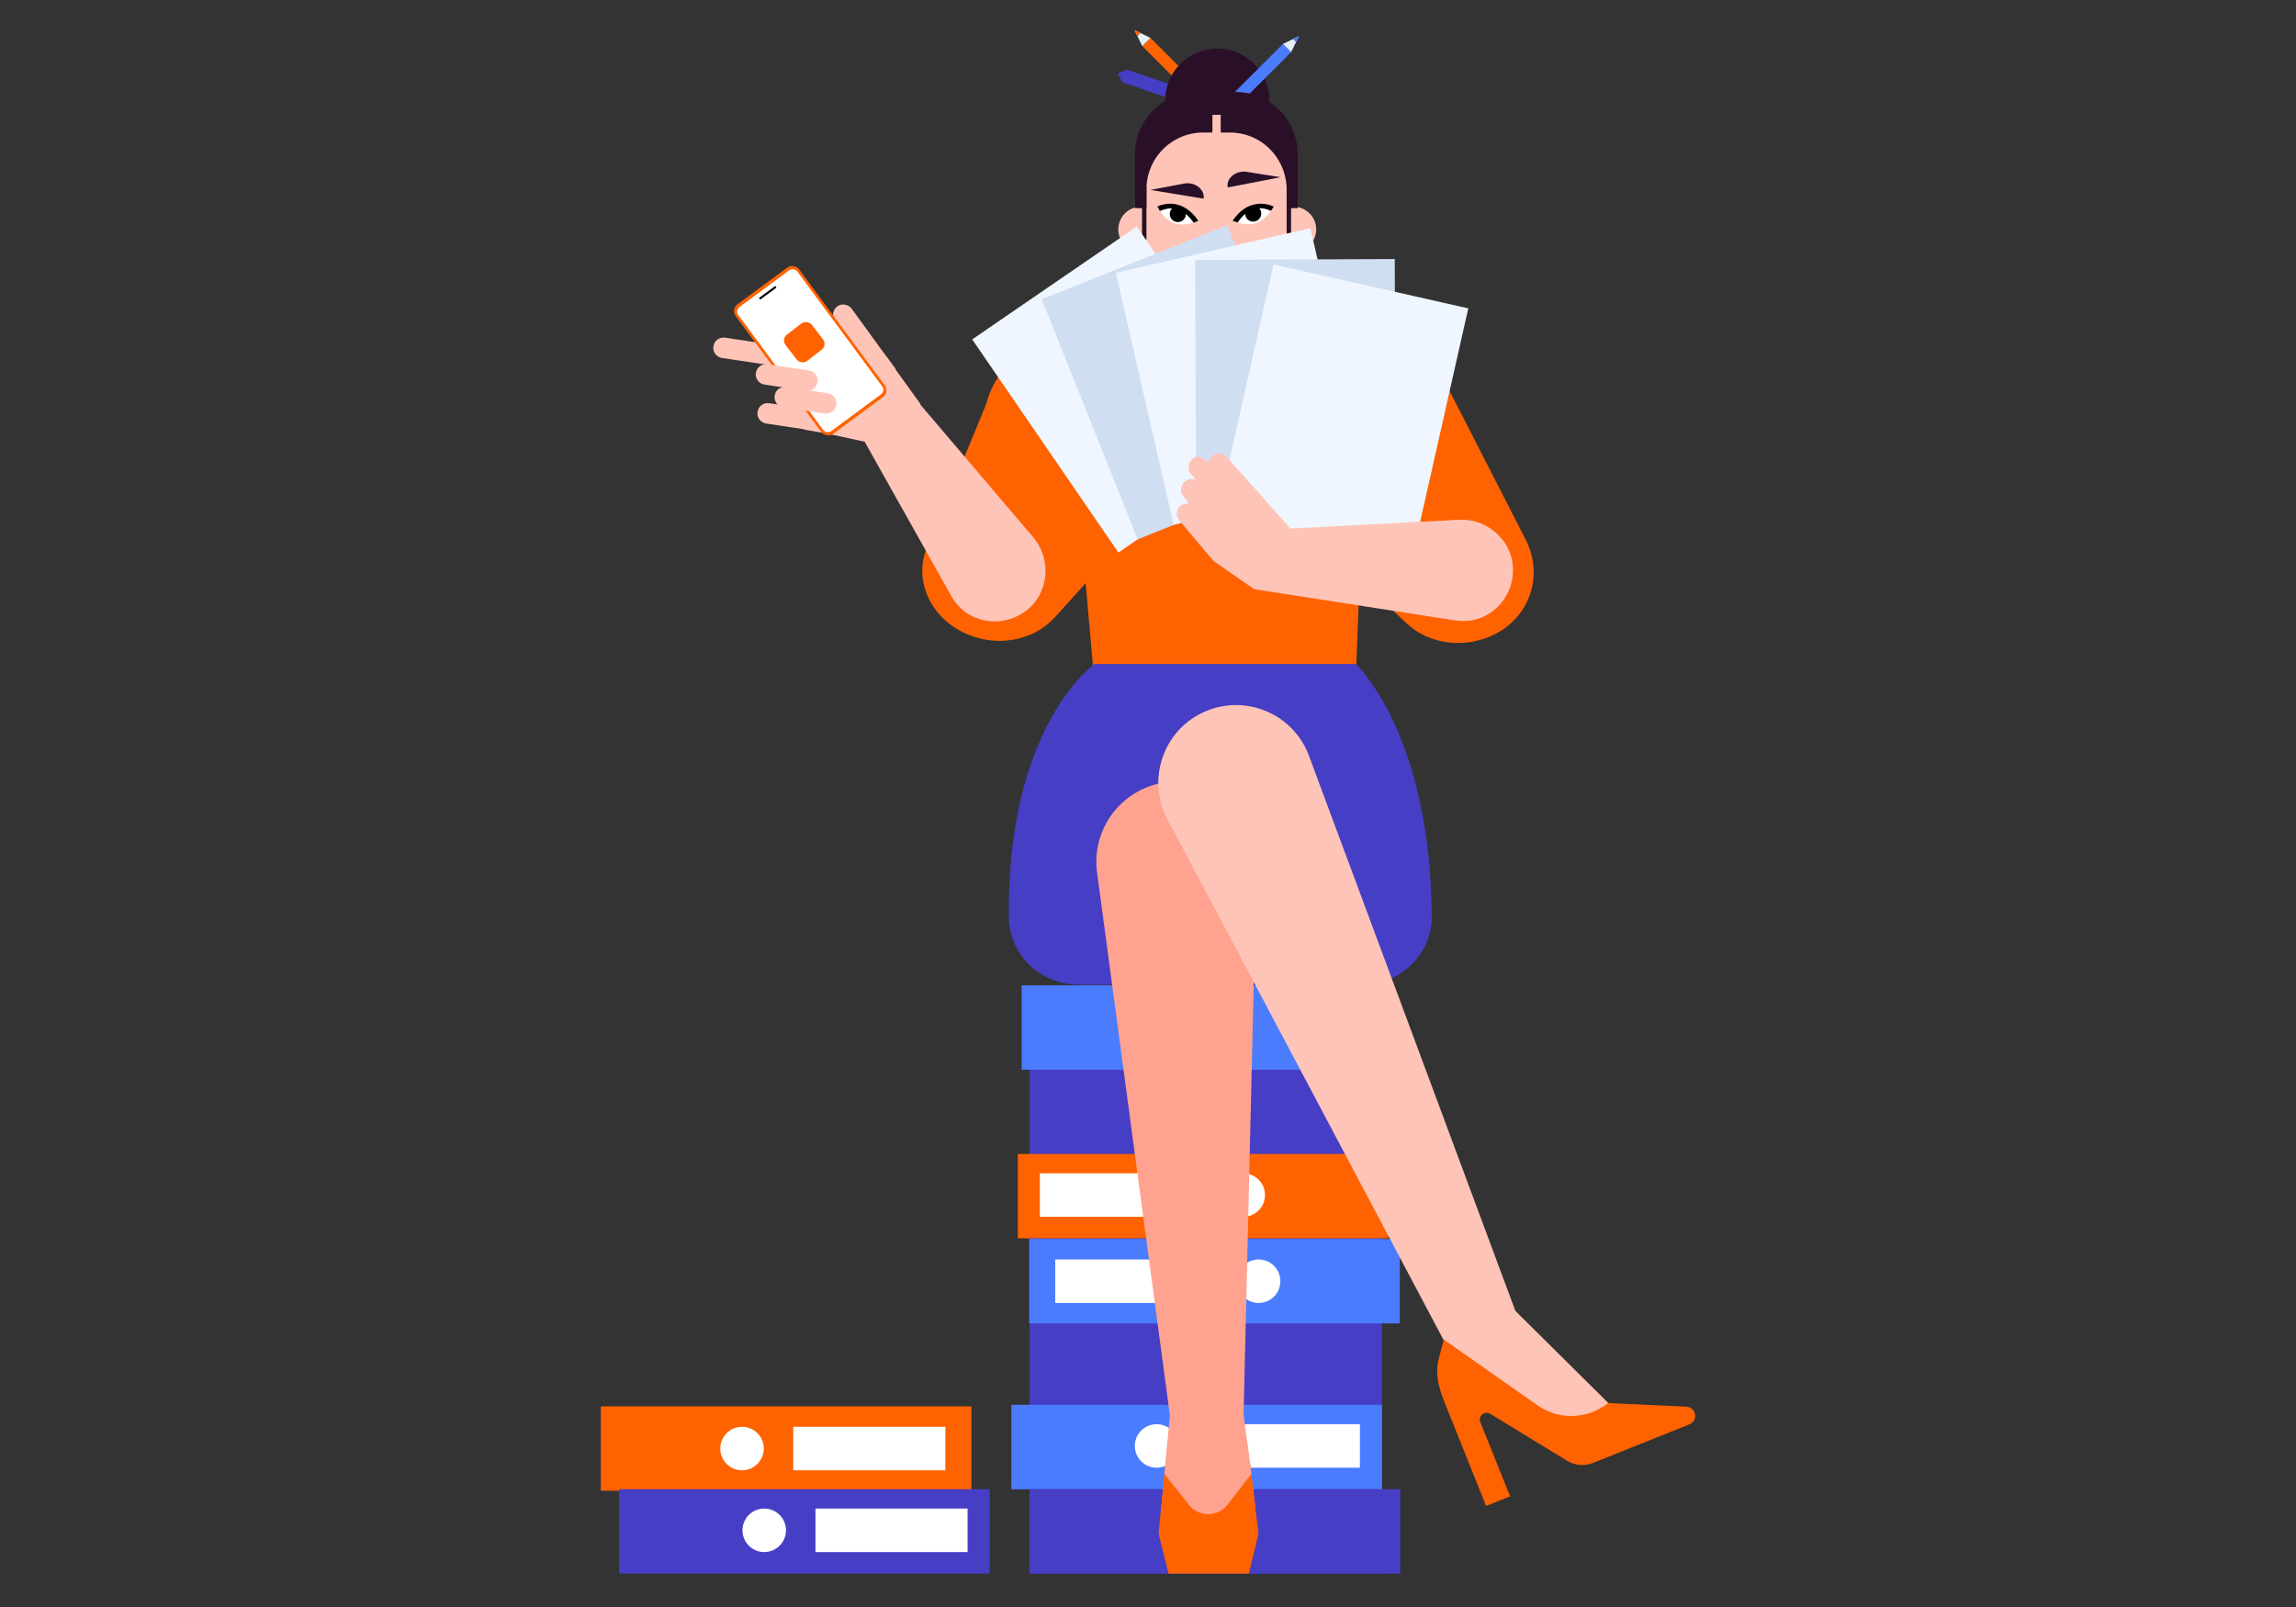 <?xml version="1.0" encoding="UTF-8"?>
<svg id="Layer_1" xmlns="http://www.w3.org/2000/svg" width="1200" height="840" viewBox="0 0 1200 840">
  <rect x="0" y="0" width="1200" height="840" fill="#333333" stroke="none"/>
  <defs>
    <style>
      .cls-1 {
        fill: none;
      }

      .cls-2 {
        fill: #ffa28f;
      }

      .cls-3 {
        fill: #171111;
      }

      .cls-4 {
        fill: #ffc4b8;
      }

      .cls-5 {
        fill: #891229;
      }

      .cls-6 {
        fill: #eff6ff;
      }

      .cls-7 {
        fill: #e7eff9;
      }

      .cls-8 {
        fill: #e6e3da;
      }

      .cls-9 {
        fill: #4b7cfe;
      }

      .cls-10 {
        fill: #fff;
      }

      .cls-11 {
        fill: #463ec5;
      }

      .cls-12 {
        fill: #ff6200;
      }

      .cls-13 {
        fill: #d0def2;
      }

      .cls-14 {
        fill: #291028;
      }
    </style>
  </defs>
  <g>
    <rect class="cls-11" x="613.426" y="17.802" width="5.181" height="63.037" rx="2.591" ry="2.591" transform="translate(365.214 614.127) rotate(-70.634)"/>
    <path class="cls-11" d="M621.5,47.511l-31.326-10.699c-1.83-.643-3.835.319-4.478,2.149-.643,1.83.319,3.835,2.149,4.478l31.326,10.699s2.329-6.626,2.329-6.626Z"/>
    <path class="cls-11" d="M586.339,37.616l18.06,6.348c.739.26,1.128,1.07.868,1.81h0c-.26.739-1.07,1.128-1.81.868l-18.06-6.348c-.739-.26-1.128-1.07-.868-1.81h0c.26-.739,1.07-1.128,1.81-.868Z"/>
  </g>
  <polygon class="cls-11" points="538.134 517.574 722.298 517.574 722.298 755.858 722.298 766.574 722.298 822.545 538.134 822.545 538.134 602.977 538.134 590.58 538.134 517.574"/>
  <g>
    <rect class="cls-9" x="528.6" y="734.332" width="193.697" height="44.116"/>
    <rect class="cls-10" x="631.251" y="744.442" width="79.508" height="22.747"/>
    <path class="cls-10" d="M615.847,755.815c0,6.281-5.092,11.374-11.374,11.374s-11.374-5.092-11.374-11.374,5.092-11.374,11.374-11.374,11.374,5.092,11.374,11.374Z"/>
  </g>
  <rect class="cls-11" x="538.134" y="778.429" width="193.697" height="44.116"/>
  <g>
    <rect class="cls-9" x="533.971" y="515.049" width="193.697" height="44.116"/>
    <circle class="cls-8" cx="607.776" cy="537.107" r="11.374"/>
  </g>
  <g>
    <rect class="cls-9" x="537.914" y="647.651" width="193.697" height="44.116"/>
    <rect class="cls-10" x="551.521" y="658.336" width="79.508" height="22.747"/>
    <circle class="cls-10" cx="657.806" cy="669.709" r="11.374"/>
  </g>
  <g>
    <rect class="cls-12" x="531.954" y="603.178" width="193.697" height="44.116"/>
    <rect class="cls-10" x="543.493" y="613.288" width="79.508" height="22.747"/>
    <circle class="cls-10" cx="649.778" cy="624.662" r="11.374"/>
  </g>
  <g>
    <g>
      <rect class="cls-12" x="622.133" y="11.18" width="6.048" height="73.578" transform="translate(149.185 456.102) rotate(-45)"/>
      <polygon class="cls-7" points="601.281 19.817 592.979 15.748 597.004 24.094 601.281 19.817"/>
      <polygon class="cls-12" points="594.498 18.898 596.112 17.284 592.979 15.748 594.498 18.898"/>
    </g>
    <circle class="cls-14" cx="636.186" cy="52.656" r="27.27" transform="translate(461.466 666.642) rotate(-78.847)"/>
    <g>
      <rect class="cls-9" x="609.875" y="48.078" width="73.578" height="6.048" transform="translate(153.269 472.228) rotate(-45)"/>
      <polygon class="cls-7" points="674.816 27.226 678.885 18.924 670.54 22.95 674.816 27.226"/>
      <polygon class="cls-9" points="675.735 20.444 677.349 22.058 678.885 18.924 675.735 20.444"/>
    </g>
    <g>
      <path class="cls-12" d="M760.315,223.33c1.731-22.358-15.002-41.688-37.36-43.419-22.358-1.731-41.688,15.002-43.419,37.36-1.731,22.358,25.532,56.69,25.532,56.69,0,0,53.66-28.417,55.247-50.631"/>
      <polygon class="cls-12" points="571.587 352.08 556.377 179.911 715.281 179.911 708.722 352.08 571.587 352.08"/>
      <path class="cls-2" d="M664.102,184.239v-25.532l-58.132-.433v20.627l1.675,5.309c8.703,27.581,47.726,27.6,56.457.028v-0Z"/>
      <path class="cls-12" d="M514.661,223.33c-1.731-22.358,15.002-41.688,37.36-43.419,22.358-1.731,41.688,15.002,43.419,37.36,1.731,22.358-25.532,56.69-25.532,56.69,0,0-53.66-28.417-55.247-50.631"/>
      <path class="cls-11" d="M748.298,479.302c-.521-96.431-39.704-132.208-39.704-132.208h-136.594s-45.68,32.042-44.741,131.777v.431c0,19.522,16.445,35.456,36.593,35.456h147.853c20.148,0,36.593-15.79,36.593-35.456h0v-0Z"/>
      <path class="cls-12" d="M796.573,280.451l-40.696-79.475-88.226,61.203,67.523,63.673c12.023,11.303,31.228,13.534,46.74,5.315h0c18.017-9.432,25.45-31.323,14.659-50.716Z"/>
      <path class="cls-2" d="M656.168,788.214h-49.189l4.472-48.323-38.082-283.88c-3.318-25.099,16.156-47.458,41.543-47.458h0c23.512,0,42.409,19.329,41.832,42.842l-6.78,288.064,6.203,48.756v0Z"/>
      <polygon class="cls-12" points="653.283 764.701 609.143 764.701 605.537 801.629 610.73 822.545 652.706 822.545 657.755 801.629 653.283 764.701"/>
      <path class="cls-2" d="M654.005,770.471l-12.405,16.012c-5.049,6.635-15.002,6.635-20.195.144l-12.838-16.156,1.731-18.175h41.399l2.308,18.175 0-0Z"/>
      <path class="cls-4" d="M765.315,720.85l55.391,32.456,20.772-19.041-49.477-49.044-107.898-290.227c-7.934-21.349-32.023-32.023-53.228-23.512h0c-22.358,8.943-32.023,35.341-20.772,56.69l155.211,292.68-0-0Z"/>
      <path class="cls-12" d="M818.543,763.259c4.183,2.741,9.376,3.318,13.992,1.442l50.487-20.195c2.452-1.01,3.606-3.75,2.596-6.203h0c-.721-1.731-2.308-2.885-4.183-3.029l-40.966-1.875h0c-10.674,8.511-25.676,9.088-36.927,1.154l-48.9-34.331-2.596,9.665c-2.885,10.963,1.731,20.051,6.347,31.59h0l18.32,45.727,12.55-5.049-15.579-38.803c-.721-1.875.144-3.895,2.02-4.616h0c1.01-.433,2.164-.289,3.173.289l39.668,24.234-0-0Z"/>
      <circle class="cls-4" cx="676.074" cy="119.904" r="11.828"/>
      <circle class="cls-4" cx="596.305" cy="119.904" r="11.828"/>
      <path class="cls-12" d="M596.594,125.241h0c5.914,0,10.53,4.76,10.53,10.53v10.53c0,5.914-4.76,10.53-10.53,10.53h0c-5.914,0-10.53-4.76-10.53-10.53v-10.53c-.144-5.77,4.616-10.53,10.53-10.53h0Z"/>
      <path class="cls-12" d="M674.055,125.385h0c5.914,0,10.53,4.76,10.53,10.53v10.53c0,5.914-4.76,10.53-10.53,10.53h0c-5.914,0-10.53-4.76-10.53-10.53v-10.53c-.144-5.77,4.616-10.53,10.53-10.53h0Z"/>
      <path class="cls-4" d="M597.315,137.358v-54.237c0-17.166,13.848-31.013,31.013-31.013h15.002c17.166,0,31.013,13.848,31.013,31.013v54.237c0,17.166-13.848,31.013-31.013,31.013h-15.002c-17.165,0-31.013-13.848-31.013-31.013"/>
      <path class="cls-3" d="M638.426,133.175c.577-.289,1.01-.577,1.442-1.154.289-.289,1.01-1.01,2.02-1.01.865-.144,1.731.433,2.741,1.298l1.154-1.298c-1.298-1.298-2.741-1.875-4.039-1.731-1.731,0-2.885,1.154-3.318,1.587-.289.289-.721.577-1.01.721h0c-.721.433-1.731.577-2.741.289-1.01-.144-2.02-.721-3.029-1.587-1.01-.865-2.02-1.298-3.173-1.154-2.02.144-3.462,2.019-3.462,2.019l1.298,1.01s1.01-1.298,2.308-1.442c.577,0,1.154.144,1.875.721,1.154,1.154,2.452,1.731,3.75,2.019.433.144,1.01.144,1.442.144,1.154.288,2.02-0,2.741-.433"/>
      <path class="cls-1" d="M617.798,109.374s-.144,0-.144-.144c-1.298-.433-2.596-.577-3.895-.577-4.039,0-7.501,1.731-7.501,1.731,0,0,2.452,3.895,7.789,5.77.144,0,.433.144.577.144-.433-.721-.721-1.587-.721-2.452-0-2.164,1.731-4.039,3.895-4.472Z"/>
      <path class="cls-1" d="M623.28,113.557v.433c0,1.442-.577,2.596-1.587,3.462,2.308,0,4.039-.144,4.039-.144,0,0-.865-1.875-2.452-3.75Z"/>
      <path class="cls-12" d="M636.118,142.551c0-2.019-4.039-1.875-4.039-1.875h-9.232c0-.289,5.626,8.655,13.415,8.655,7.645,0,13.127-8.655,13.127-8.655h-9.232c0-0-4.183.144-4.039,1.875"/>
      <g>
        <path class="cls-14" d="M601.307,99.28l17.609-3.334c5.265-.997,10.589,2.757,10.197,7.412-.014.163-.034.326-.061.489h0l-27.746-4.567h0Z"/>
        <path class="cls-14" d="M669.276,92.638l-17.696-2.836c-5.291-.848-10.507,3.055-9.984,7.697.018.162.043.325.075.487h0l27.606-5.348Z"/>
        <g>
          <g>
            <path class="cls-10" d="M645.545,115.855s2.81-5.914,8.14-7.719c5.33-1.806,11.161,1.18,11.161,1.18,0,0-3.011,5.433-8.341,7.238s-10.961-.7-10.961-.7h0Z"/>
            <ellipse cx="654.974" cy="111.625" rx="4.224" ry="4.22" transform="translate(-9.239 128.121) rotate(-11.095)"/>
          </g>
          <path d="M646.827,116.323l-2.62-.938c7.919-11.645,17.852-9.114,21.508-7.429l-1.436,2.258c-3.783-1.743-10.914-3.507-17.452,6.11h0Z"/>
        </g>
        <g>
          <path class="cls-10" d="M625.024,115.922s-2.81-5.914-8.14-7.719-11.161,1.18-11.161,1.18c0,0,2.857,5.535,8.187,7.341s11.115-.802,11.115-.802Z"/>
          <ellipse cx="615.596" cy="111.859" rx="4.224" ry="4.22"/>
          <path d="M623.832,116.413c-6.536-9.613-13.814-7.848-17.598-6.105l-1.341-2.36c3.655-1.685,13.495-4.192,21.412,7.452,0,0-2.474,1.013-2.474,1.013Z"/>
        </g>
      </g>
      <path class="cls-14" d="M599.19,97.69c.721-15.867,13.704-28.417,29.571-28.417h4.904v-9.232h4.327v9.232h4.904c15.867,0,28.705,12.55,29.571,28.417v11.127h5.77v-28.293c0-17.887-14.569-32.456-32.456-32.456h-20.051c-17.887,0-32.456,14.569-32.456,32.456v28.293h5.914v-11.127h-0Z"/>
      <rect class="cls-14" x="596.882" y="97.257" width="2.308" height="27.984"/>
      <rect class="cls-14" x="672.468" y="97.401" width="2.308" height="27.984"/>
      <path class="cls-12" d="M484.453,286.214l35.872-86.793,92.85,54.745-61.873,68.53c-11.02,12.167-29.938,15.792-46.052,8.707h0c-18.848-8.143-27.932-28.035-20.797-45.189l-0-0Z"/>
      <rect class="cls-12" x="603.691" y="171.6" width="62.302" height="43.791"/>
      <g>
        <polygon class="cls-5" points="625.842 257.077 619.339 257.077 630.983 182.461 637.486 182.461 625.842 257.077"/>
        <polygon class="cls-5" points="643.686 257.077 650.189 257.077 638.545 182.461 632.042 182.461 643.686 257.077"/>
        <polygon class="cls-5" points="631.015 182.461 609.413 186.911 611.124 194.099 632.345 189.649 631.015 182.461"/>
        <polygon class="cls-5" points="638.525 182.403 660.127 186.852 658.416 194.04 637.194 189.59 638.525 182.403"/>
      </g>
      <g>
        <path class="cls-2" d="M674.624,289.828l-11.167,1.839-7.853-42.245,5.065,1.403c4.375,1.141,7.669,4.712,8.414,9.076l5.47,29.985h0l.071-.058Z"/>
        <g>
          <rect class="cls-6" x="537.181" y="136.053" width="104.333" height="135.105" transform="translate(-11.831 369.043) rotate(-34.445)"/>
          <rect class="cls-13" x="565.803" y="132.277" width="104.333" height="135.105" transform="translate(-30.042 243.404) rotate(-21.766)"/>
          <rect class="cls-6" x="596.969" y="129.209" width="104.333" height="135.105" transform="translate(-27.577 150.362) rotate(-12.94)"/>
          <rect class="cls-13" x="624.934" y="135.635" width="104.333" height="135.105" transform="translate(-.921 3.094) rotate(-.262)"/>
          <rect class="cls-6" x="634.086" y="163.431" width="135.105" height="104.333" transform="translate(336.957 852.611) rotate(-77.29)"/>
        </g>
        <path class="cls-4" d="M623.206,239.909c-2.332,1.919-2.787,5.255-.997,7.575l2.791,3.392c-1.882-.703-3.981-.517-5.664.749h0c-2.332,1.919-2.787,5.255-.997,7.575l3.115,4.074c-1.533-.279-3.2.144-4.472,1.19h0c-2.332,1.919-2.6,5.339-.611,7.613l17.899,21.182,21.235,14.717,28.274-20.98-14.266-16.261-28.15-31.66c-1.919-2.332-5.255-2.787-7.575-.997h0c-1.343,1.105-2.079,2.658-2.043,4.287l-1.163-1.413c-1.777-2.449-5.185-2.845-7.575-.997h0l.199-.046h-0Z"/>
      </g>
      <path class="cls-4" d="M760.045,324.226l-104.542-16.25,14.23-31.442,92.897-4.858c16.088-.721,29.592,12.802,28.014,28.83-.044.448-.099.896-.166,1.346h0c-1.321,9.443-7.496,17.206-15.851,20.819-4.573,1.978-9.671,2.397-14.582,1.554v0Z"/>
      <g>
        <g>
          <path class="cls-4" d="M437.911,159.957c2.417-1.526,5.63-.773,7.314,1.539l14.332,19.746c1.494,2.052,8.564,11.631,8.564,11.631l-8.828,6.282-22.87-31.495c-1.814-2.494-1.162-6.029,1.487-7.703"/>
          <path class="cls-4" d="M423.649,214.006l-21.607-3.248c-2.935-.44-5.669,1.58-6.112,4.515-.441,2.933,1.582,5.667,4.512,6.109l21.608,3.248c2.934.44,5.668-1.579,6.112-4.515.44-2.933-1.582-5.667-4.513-6.11"/>
          <path class="cls-4" d="M462.593,221.13l-39.283-6.95c-2.922-.516-5.707,1.432-6.223,4.352-.519,2.923,1.43,5.709,4.353,6.225l39.283,6.949,1.871-10.577v-0Z"/>
          <polygon class="cls-4" points="481.076 211.171 463.335 186.557 440.351 186.244 433.553 226.876 462.19 233.141 481.076 211.171"/>
          <path class="cls-4" d="M422.798,183.088l-43.845-6.591c-2.93-.443-5.668,1.579-6.108,4.512-.44,2.932,1.578,5.669,4.513,6.109l43.845,6.591,1.596-10.622Z"/>
          <rect class="cls-12" x="402.874" y="141.224" width="41.178" height="84.17" rx="4.305" ry="4.305" transform="translate(-26.039 287.574) rotate(-36.466)"/>
          <rect class="cls-10" x="404.294" y="142.978" width="38.338" height="80.663" rx="2.922" ry="2.922" transform="translate(-26.039 287.574) rotate(-36.466)"/>
          <rect x="395.949" y="152.518" width="10.587" height="1.066" transform="translate(-12.406 268.443) rotate(-36.466)"/>
          <path class="cls-4" d="M422.769,193.647l-21.607-3.248c-2.935-.44-5.668,1.579-6.113,4.515-.44,2.933,1.583,5.667,4.513,6.11l21.611,3.245c2.93.443,5.669-1.579,6.109-4.512.44-2.933-1.579-5.669-4.513-6.11"/>
          <path class="cls-4" d="M432.586,205.528l-21.607-3.248c-2.935-.44-5.669,1.58-6.109,4.513-.44,2.933,1.579,5.669,4.513,6.109l21.607,3.248c2.934.44,5.669-1.58,6.109-4.513.44-2.932-1.579-5.669-4.513-6.109"/>
        </g>
        <rect class="cls-12" x="411.683" y="170.197" width="17.333" height="17.333" rx="3.839" ry="3.839" transform="translate(-21.777 293.799) rotate(-37.622)"/>
      </g>
      <path class="cls-4" d="M496.767,310.786l-49.36-87.9,32.406-12.814,60.274,70.856c10.343,12.344,7.799,31.285-5.892,39.765-.382.237-.772.465-1.17.685h0c-8.304,4.685-18.222,4.493-26.167.049-4.349-2.433-7.778-6.228-10.09-10.642Z"/>
    </g>
  </g>
  <g>
    <g>
      <rect class="cls-12" x="314.016" y="735.117" width="193.697" height="44.116"/>
      <rect class="cls-10" x="414.599" y="745.801" width="79.508" height="22.747"/>
      <circle class="cls-10" cx="387.822" cy="757.175" r="11.374"/>
    </g>
    <g>
      <rect class="cls-11" x="323.55" y="778.429" width="193.697" height="44.116"/>
      <rect class="cls-10" x="426.2" y="788.539" width="79.508" height="22.747"/>
      <circle class="cls-10" cx="399.423" cy="799.912" r="11.374"/>
    </g>
  </g>
</svg>